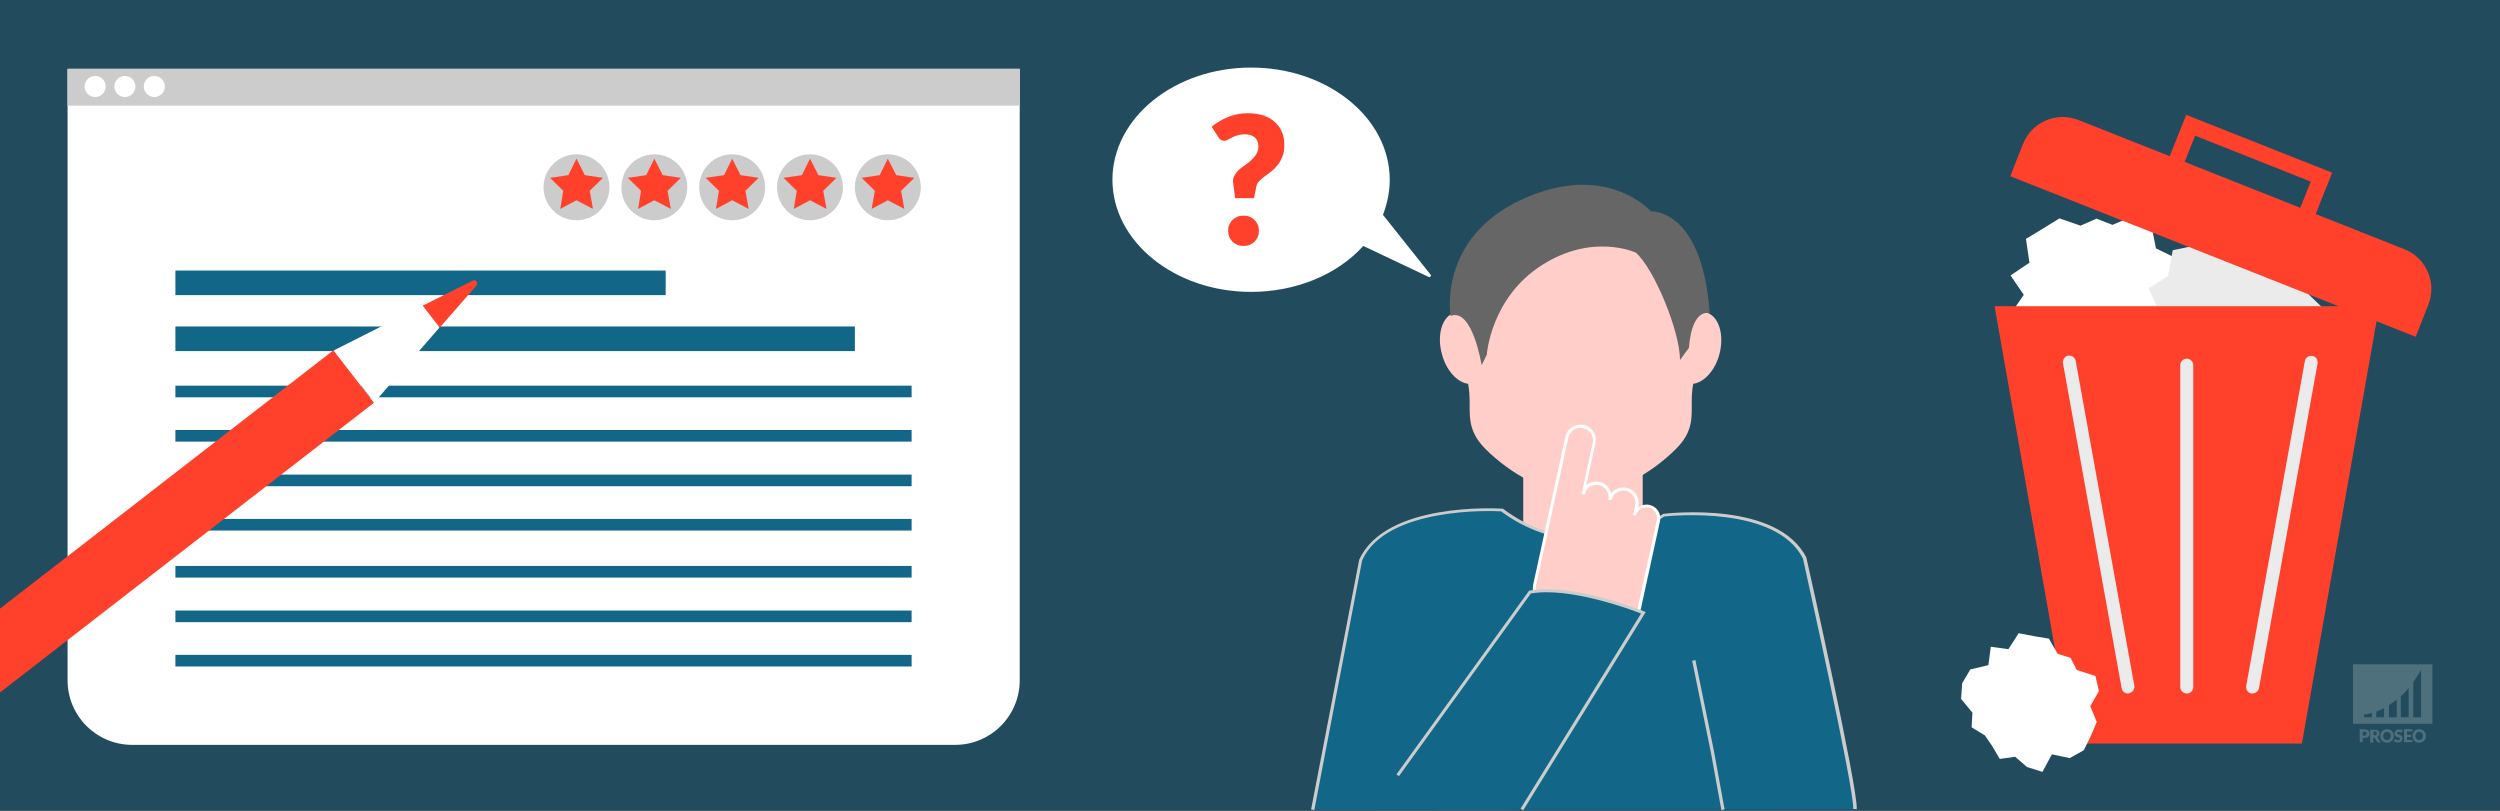 <?xml version="1.0" encoding="UTF-8"?> <svg xmlns="http://www.w3.org/2000/svg" xmlns:xlink="http://www.w3.org/1999/xlink" version="1.1" x="0px" y="0px" viewBox="0 0 925 300" style="enable-background:new 0 0 925 300;" xml:space="preserve"><rect x="0" y="0" width="925" height="300" fill="#333333" stroke="none"/> <style type="text/css"> .st0{opacity:0.5;fill:#126688;} .st1{opacity:0.2;fill:#FFFFFF;} .st2{opacity:0.2;} .st3{fill:#FFFFFF;} .st4{fill:#CCCCCC;} .st5{fill:#126688;} .st6{fill:#FF412B;} .st7{fill:#EBEBEB;} .st8{fill:#666666;} .st9{fill:#FFCEC8;} .st10{fill:#126688;stroke:#CCCCCC;stroke-miterlimit:10;} </style> <g id="bg"> <rect class="st0" width="925" height="300"></rect> </g> <g id="watermerk"> <g> <path class="st1" d="M870.6,245.8v22H900v-22H870.6z M877.6,265.4h-2.9v-1c0,0,1.1-0.1,2.9-0.6V265.4z M882.1,265.4h-2.9v-2.1 c0.9-0.3,1.9-0.8,2.9-1.3V265.4z M886.8,265.4h-2.9v-4.5c1-0.6,1.9-1.3,2.9-2.1V265.4z M891.2,265.4h-2.9v-7.8c1-0.9,2-1.9,2.9-3 V265.4z M895.8,265.4h-2.9v-13c1-1.4,2-2.9,2.9-4.5V265.4z"></path> <g class="st2"> <path class="st3" d="M874.8,269.9c0.3,0,0.6,0,0.9,0.1c0.2,0.1,0.4,0.2,0.6,0.3c0.2,0.1,0.3,0.3,0.3,0.5s0.1,0.4,0.1,0.6 c0,0.2,0,0.5-0.1,0.7c-0.1,0.2-0.2,0.4-0.3,0.5c-0.2,0.1-0.4,0.3-0.6,0.3c-0.2,0.1-0.5,0.1-0.9,0.1h-0.6v1.6h-1.1v-4.8H874.8z M874.8,272.2c0.3,0,0.5-0.1,0.6-0.2c0.1-0.1,0.2-0.3,0.2-0.6c0-0.1,0-0.2,0-0.3c0-0.1-0.1-0.2-0.1-0.2c-0.1-0.1-0.2-0.1-0.3-0.1 c-0.1,0-0.2-0.1-0.4-0.1h-0.6v1.5H874.8z"></path> <path class="st3" d="M880.9,274.7h-1c-0.2,0-0.3-0.1-0.4-0.2l-0.8-1.4c0-0.1-0.1-0.1-0.1-0.1c0,0-0.1,0-0.2,0h-0.3v1.8H877v-4.8 h1.5c0.3,0,0.6,0,0.9,0.1c0.2,0.1,0.4,0.2,0.6,0.3c0.2,0.1,0.3,0.3,0.3,0.4c0.1,0.2,0.1,0.4,0.1,0.6c0,0.2,0,0.3-0.1,0.4 c0,0.1-0.1,0.3-0.2,0.4c-0.1,0.1-0.2,0.2-0.3,0.3c-0.1,0.1-0.3,0.2-0.4,0.2c0.1,0,0.1,0.1,0.2,0.1c0.1,0.1,0.1,0.1,0.2,0.2 L880.9,274.7z M878.6,272.1c0.2,0,0.3,0,0.4-0.1c0.1,0,0.2-0.1,0.3-0.2s0.1-0.1,0.1-0.2c0-0.1,0-0.2,0-0.3c0-0.2-0.1-0.4-0.2-0.5 c-0.1-0.1-0.3-0.2-0.6-0.2h-0.4v1.4H878.6z"></path> <path class="st3" d="M885.7,272.3c0,0.3-0.1,0.7-0.2,1c-0.1,0.3-0.3,0.6-0.5,0.8c-0.2,0.2-0.5,0.4-0.8,0.5 c-0.3,0.1-0.6,0.2-1,0.2c-0.4,0-0.7-0.1-1-0.2c-0.3-0.1-0.6-0.3-0.8-0.5c-0.2-0.2-0.4-0.5-0.5-0.8c-0.1-0.3-0.2-0.6-0.2-1 s0.1-0.7,0.2-1c0.1-0.3,0.3-0.6,0.5-0.8c0.2-0.2,0.5-0.4,0.8-0.5c0.3-0.1,0.6-0.2,1-0.2c0.4,0,0.7,0.1,1,0.2 c0.3,0.1,0.6,0.3,0.8,0.5c0.2,0.2,0.4,0.5,0.5,0.8C885.6,271.6,885.7,271.9,885.7,272.3z M884.6,272.3c0-0.2,0-0.4-0.1-0.6 c-0.1-0.2-0.1-0.3-0.3-0.5c-0.1-0.1-0.3-0.2-0.4-0.3c-0.2-0.1-0.4-0.1-0.6-0.1c-0.2,0-0.4,0-0.6,0.1c-0.2,0.1-0.3,0.2-0.4,0.3 c-0.1,0.1-0.2,0.3-0.3,0.5c-0.1,0.2-0.1,0.4-0.1,0.6c0,0.2,0,0.5,0.1,0.6c0.1,0.2,0.1,0.3,0.3,0.5c0.1,0.1,0.3,0.2,0.4,0.3 c0.2,0.1,0.4,0.1,0.6,0.1c0.2,0,0.4,0,0.6-0.1c0.2-0.1,0.3-0.2,0.4-0.3c0.1-0.1,0.2-0.3,0.3-0.5 C884.5,272.7,884.6,272.5,884.6,272.3z"></path> <path class="st3" d="M888.7,270.9c0,0.1-0.1,0.1-0.1,0.1c0,0-0.1,0-0.1,0c-0.1,0-0.1,0-0.2,0c-0.1,0-0.1-0.1-0.2-0.1 c-0.1,0-0.2-0.1-0.2-0.1c-0.1,0-0.2,0-0.3,0c-0.2,0-0.4,0-0.5,0.1s-0.2,0.2-0.2,0.4c0,0.1,0,0.2,0.1,0.2c0.1,0.1,0.1,0.1,0.2,0.2 c0.1,0,0.2,0.1,0.3,0.1c0.1,0,0.3,0.1,0.4,0.1c0.1,0,0.3,0.1,0.4,0.2c0.1,0.1,0.2,0.1,0.3,0.2c0.1,0.1,0.2,0.2,0.2,0.4 c0.1,0.1,0.1,0.3,0.1,0.5c0,0.2,0,0.4-0.1,0.6c-0.1,0.2-0.2,0.4-0.3,0.5c-0.1,0.1-0.3,0.3-0.5,0.3c-0.2,0.1-0.5,0.1-0.7,0.1 c-0.1,0-0.3,0-0.5,0c-0.2,0-0.3-0.1-0.4-0.1c-0.1-0.1-0.3-0.1-0.4-0.2c-0.1-0.1-0.2-0.2-0.3-0.3l0.3-0.5c0,0,0.1-0.1,0.1-0.1 c0,0,0.1,0,0.1,0c0.1,0,0.1,0,0.2,0.1c0.1,0,0.1,0.1,0.2,0.1c0.1,0,0.2,0.1,0.3,0.1c0.1,0,0.2,0.1,0.4,0.1c0.2,0,0.4,0,0.5-0.1 c0.1-0.1,0.2-0.2,0.2-0.4c0-0.1,0-0.2-0.1-0.3c-0.1-0.1-0.1-0.1-0.2-0.2c-0.1,0-0.2-0.1-0.3-0.1c-0.1,0-0.3-0.1-0.4-0.1 c-0.1,0-0.3-0.1-0.4-0.2c-0.1-0.1-0.2-0.1-0.3-0.2c-0.1-0.1-0.2-0.2-0.2-0.4c-0.1-0.2-0.1-0.3-0.1-0.6c0-0.2,0-0.4,0.1-0.5 c0.1-0.2,0.2-0.3,0.3-0.5c0.1-0.1,0.3-0.2,0.5-0.3c0.2-0.1,0.4-0.1,0.7-0.1c0.1,0,0.3,0,0.4,0c0.1,0,0.3,0.1,0.4,0.1 c0.1,0,0.2,0.1,0.3,0.2c0.1,0.1,0.2,0.1,0.3,0.2L888.7,270.9z"></path> <path class="st3" d="M890.6,270.8v1.1h1.5v0.8h-1.5v1.1h2v0.8h-3.1v-4.8h3.1v0.8H890.6z"></path> <path class="st3" d="M897.6,272.3c0,0.3-0.1,0.7-0.2,1c-0.1,0.3-0.3,0.6-0.5,0.8c-0.2,0.2-0.5,0.4-0.8,0.5 c-0.3,0.1-0.6,0.2-1,0.2c-0.4,0-0.7-0.1-1-0.2c-0.3-0.1-0.6-0.3-0.8-0.5c-0.2-0.2-0.4-0.5-0.5-0.8c-0.1-0.3-0.2-0.6-0.2-1 s0.1-0.7,0.2-1c0.1-0.3,0.3-0.6,0.5-0.8c0.2-0.2,0.5-0.4,0.8-0.5c0.3-0.1,0.6-0.2,1-0.2c0.4,0,0.7,0.1,1,0.2 c0.3,0.1,0.6,0.3,0.8,0.5c0.2,0.2,0.4,0.5,0.5,0.8C897.5,271.6,897.6,271.9,897.6,272.3z M896.5,272.3c0-0.2,0-0.4-0.1-0.6 c-0.1-0.2-0.1-0.3-0.3-0.5c-0.1-0.1-0.3-0.2-0.4-0.3c-0.2-0.1-0.4-0.1-0.6-0.1c-0.2,0-0.4,0-0.6,0.1c-0.2,0.1-0.3,0.2-0.4,0.3 c-0.1,0.1-0.2,0.3-0.3,0.5c-0.1,0.2-0.1,0.4-0.1,0.6c0,0.2,0,0.5,0.1,0.6c0.1,0.2,0.1,0.3,0.3,0.5c0.1,0.1,0.3,0.2,0.4,0.3 c0.2,0.1,0.4,0.1,0.6,0.1c0.2,0,0.4,0,0.6-0.1c0.2-0.1,0.3-0.2,0.4-0.3c0.1-0.1,0.2-0.3,0.3-0.5 C896.4,272.7,896.5,272.5,896.5,272.3z"></path> </g> </g> </g> <g id="afbeelding"> <path class="st3" d="M353.4,275.6H48.9c-13.2,0-23.9-10.7-23.9-23.9V25.6h352.3v226.1C377.3,264.9,366.6,275.6,353.4,275.6z"></path> <rect x="25" y="25.4" class="st4" width="352.3" height="13.7"></rect> <rect x="64.9" y="100.1" class="st5" width="181.4" height="9.1"></rect> <rect x="64.9" y="120.8" class="st5" width="251.4" height="9.1"></rect> <rect x="64.9" y="142.7" class="st5" width="272.4" height="4.3"></rect> <rect x="64.9" y="159.1" class="st5" width="272.4" height="4.3"></rect> <rect x="64.9" y="175.6" class="st5" width="272.4" height="4.3"></rect> <rect x="64.9" y="192" class="st5" width="272.4" height="4.3"></rect> <rect x="64.9" y="209.4" class="st5" width="272.4" height="4.3"></rect> <rect x="64.9" y="225.9" class="st5" width="272.4" height="4.3"></rect> <rect x="64.9" y="242.3" class="st5" width="272.4" height="4.3"></rect> <g> <circle class="st3" cx="35.2" cy="32" r="3.9"></circle> <circle class="st3" cx="46.2" cy="32" r="3.9"></circle> <circle class="st3" cx="57.1" cy="32" r="3.9"></circle> </g> <g> <circle class="st4" cx="299.7" cy="69.3" r="12.2"></circle> <polygon class="st6" points="299.7,58.7 302.8,64.8 309.5,65.8 304.6,70.6 305.8,77.3 299.7,74.1 293.7,77.3 294.8,70.6 289.9,65.8 296.7,64.8 "></polygon> <circle class="st4" cx="328.5" cy="69.3" r="12.2"></circle> <polygon class="st6" points="328.5,58.7 331.6,64.8 338.3,65.8 333.4,70.6 334.6,77.3 328.5,74.1 322.5,77.3 323.7,70.6 318.8,65.8 325.5,64.8 "></polygon> <circle class="st4" cx="270.9" cy="69.3" r="12.2"></circle> <polygon class="st6" points="270.9,58.7 274,64.8 280.7,65.8 275.8,70.6 277,77.3 270.9,74.1 264.9,77.3 266,70.6 261.1,65.8 267.9,64.8 "></polygon> <circle class="st4" cx="242.1" cy="69.3" r="12.2"></circle> <polygon class="st6" points="242.1,58.7 245.2,64.8 251.9,65.8 247,70.6 248.2,77.3 242.1,74.1 236.1,77.3 237.2,70.6 232.3,65.8 239.1,64.8 "></polygon> <circle class="st4" cx="213.3" cy="69.3" r="12.2"></circle> <polygon class="st6" points="213.3,58.7 216.4,64.8 223.1,65.8 218.2,70.6 219.4,77.3 213.3,74.1 207.3,77.3 208.4,70.6 203.5,65.8 210.3,64.8 "></polygon> </g> <polygon class="st3" points="781.6,83.2 790.1,79.6 796.1,83.8 797.7,91.9 804.9,95.4 807.1,102.3 809.1,109.6 806.6,116.7 799.1,120.9 801.2,130.1 794.2,133.2 786.8,133.2 782,138.8 775.3,136.6 769.4,135.1 762.2,136.4 758,130.9 749.6,129.6 745.1,123.7 743.8,116.3 748.8,109.1 743.9,101.9 750.9,97.2 749.6,88.4 756,84.5 762,80.8 769.8,83.5 775.7,80.9 "></polygon> <polygon class="st7" points="857.1,122.4 854.8,128.6 857.8,136.9 849.9,140.1 851.6,152.4 842.9,154.1 834,150.2 827.6,156 820.7,152.6 813.3,152.1 808.9,145.9 803.6,141.5 802.9,134.3 793.5,130.2 799.1,122.4 799.2,115.9 795,106.7 802.2,102.1 803.9,92.6 812.4,90.8 820.2,90 827.6,89.7 834.4,92.9 842.1,92.3 850,94.3 850.1,104.5 854.7,109.4 860.4,114.9 "></polygon> <path class="st6" d="M889.6,92.2l-32.8-13l6.1-15.3l-54-21.4l-6.1,15.3L769,44.4c-8.1-3.2-17.3,0.8-20.5,8.9l-4.7,11.9l150,59.4 l4.7-11.9C901.7,104.6,897.7,95.4,889.6,92.2z M812.2,50.2l42.8,17l-3.9,9.7l-42.8-17L812.2,50.2z"></path> <g> <polygon class="st6" points="851.7,275.1 766.5,275.1 738,113.3 880.3,113.3 "></polygon> <g> <path class="st7" d="M787.3,256.6c-1.1,0-2.1-0.8-2.3-2l-21.7-120.2c-0.2-1.3,0.6-2.5,1.9-2.8c1.3-0.2,2.5,0.6,2.8,1.9 l21.7,120.2c0.2,1.3-0.6,2.5-1.9,2.8C787.5,256.6,787.4,256.6,787.3,256.6z"></path> <path class="st7" d="M833.4,256.6c-0.1,0-0.3,0-0.4,0c-1.3-0.2-2.1-1.5-1.9-2.8l21.7-120.2c0.2-1.3,1.5-2.1,2.8-1.9 c1.3,0.2,2.1,1.5,1.9,2.8l-21.7,120.2C835.5,255.8,834.5,256.6,833.4,256.6z"></path> <path class="st7" d="M809.1,256.6c-1.3,0-2.4-1.1-2.4-2.4V135.1c0-1.3,1.1-2.4,2.4-2.4s2.4,1.1,2.4,2.4v119.2 C811.5,255.6,810.4,256.6,809.1,256.6z"></path> </g> </g> <polygon class="st3" points="768.4,247.9 775.3,250.1 776.6,255.7 773.4,261.3 775.8,267.1 773.6,272.3 771,277.6 765.8,280.5 759.2,279.1 755.7,285.6 750,283.8 745.6,280 739.9,280.8 737.1,276 734.4,272.1 729.5,269.1 729.8,263.7 725.6,258.6 726,252.8 729,247.7 735.7,246.1 736.6,239.3 743.1,240.2 746.9,234.3 752.7,235.4 758.1,236.3 761.3,241.9 766.1,243.4 "></polygon> <g> <polygon class="st6" points="138.6,148.9 138.5,148.9 138.4,149 "></polygon> <polygon class="st6" points="123.6,129.6 123.5,129.5 0,225.2 0,256.2 138.4,149 123.4,129.6 "></polygon> <polygon class="st3" points="138.4,149 138.4,149 138.4,149 "></polygon> <polygon class="st3" points="123.6,129.6 138.5,148.9 162.6,121.2 156.3,113.1 "></polygon> <polygon class="st3" points="123.4,129.6 138.4,149 138.4,149 138.5,148.9 123.6,129.6 "></polygon> <path class="st8" d="M162.6,121.3l13.6-15.7c0,0,0,0,0-0.1L162.6,121.3L162.6,121.3z"></path> <path class="st8" d="M174.9,103.8l-18.6,9.3l0,0L174.9,103.8C174.9,103.8,174.9,103.8,174.9,103.8z"></path> <path class="st6" d="M175,103.8l-18.6,9.3l6.3,8.1l13.7-15.7C177,104.6,176,103.3,175,103.8z"></path> </g> <g> <g> <rect x="563.6" y="171.8" class="st9" width="44.2" height="38.8"></rect> <path class="st9" d="M583.7,74.8c-19.7,0-36.2,17.7-40.6,41.4c-1.5-0.8-3.1-1-4.7-0.6c-4.7,1.2-6.9,8.1-4.9,15.4 c1.6,6.1,5.7,10.5,9.7,11c1.8,9.2-2.1,15.5,6.4,24.1c9,9,22.2,16.6,34,16.6h2.5c11.8,0,25-7.6,34-16.6c8.6-8.5,4.6-14.9,6.4-24.1 c4-0.5,8.1-4.9,9.7-11c1.9-7.3-0.3-14.1-4.9-15.4c-1.5-0.4-3.1-0.1-4.7,0.6c-4.4-23.7-20.9-41.4-40.6-41.4H583.7z"></path> <rect x="531.6" y="236.8" class="st5" width="105.9" height="62.8"></rect> <line class="st5" x1="633.6" y1="278.3" x2="627.1" y2="243.8"></line> <path class="st10" d="M633.6,278.3l-46.5-19.1l20.2-34.7c0,0-27-10.9-43.3-7.9l-15.8,28.5c-5.9,5.1-9.9,15.1-11.9,21.6 l-15.4,27.8"></path> <g> <path class="st5" d="M686.4,299.5c0.5-7.7-18.6-92.8-18.6-92.8c-10.4-21-52.2-16-52.2-16c-18.9,12.3-41.9,11.6-59.9-1.9l0,0 c0,0-42.7-2.8-52.3,18.5l-17.8,92.3"></path> <path class="st4" d="M486.3,299.7l-1.2-0.2l17.8-92.4c9.7-21.4,51.2-19,52.9-18.9l0.2,0l0.2,0.1c17.8,13.4,40.4,14.1,59.1,1.9 l0.1-0.1l0.2,0c1.7-0.2,42.3-4.8,52.8,16.3l0,0.1c0.8,3.5,19.1,85.3,18.6,92.9l-1.3-0.1c0.4-7.4-18-89.7-18.6-92.6 c-9.8-19.7-48.6-15.9-51.3-15.6c-19.1,12.4-42.2,11.6-60.4-1.9c-3.1-0.2-42.4-1.8-51.4,18.1L486.3,299.7z"></path> </g> <polygon class="st4" points="636.9,299.7 633,278.3 626.1,244.5 627.3,244.2 634.2,278.1 638.1,299.5 "></polygon> <path class="st8" d="M621.6,133.2c0-10.5-9.4-33.5-16.3-39.7c0,0-15.8-7.5-34.8,4.6c-19,12.1-20.4,33.2-20.4,33.2l-1.9,3.8 c0,0-3.4-21.4-11.5-18.2c0,0-4.9-28.7,26.4-43.1s47.7,4.4,47.7,4.4s19-1.3,21.8,37.7c0,0-6.5-2.4-7.7,12.8L621.6,133.2z"></path> <g> <path class="st9" d="M610.2,187.3c-2.4-0.5-4.9,1-5.4,3.5l0.8-3.6c0.6-2.8-1.1-5.5-3.9-6.1c-2.8-0.6-5.5,1.1-6.1,3.9 c0.6-2.8-1.1-5.5-3.9-6.1c-2.8-0.6-5.5,1.1-6.1,3.9l4.1-18.9c0.6-2.8-1.1-5.5-3.9-6.1c-2.8-0.6-5.5,1.1-6.1,3.9l-9.9,45.6 l-1,4.6l-1,4.4c-0.9,3.9,1.6,7.8,5.5,8.6l24.6,5.4c3.9,0.9,7.8-1.6,8.6-5.5l0.9-4l1.1-5l5-23.1 C614.2,190.3,612.6,187.9,610.2,187.3z"></path> <path class="st3" d="M599.6,231.1c-0.6,0-1.1-0.1-1.7-0.2l-24.6-5.4c-2-0.4-3.8-1.7-4.9-3.4c-1.1-1.8-1.5-3.9-1.1-5.9l11.9-54.6 c0.3-1.5,1.2-2.8,2.5-3.6c1.3-0.8,2.8-1.1,4.3-0.8c3.1,0.7,5,3.7,4.3,6.8l-3.4,15.5c1.3-1.1,3.1-1.6,4.9-1.2 c1.5,0.3,2.8,1.2,3.6,2.5c0.3,0.5,0.6,1.1,0.7,1.7c1.3-1.6,3.5-2.5,5.7-2c1.5,0.3,2.8,1.2,3.6,2.5c0.8,1.3,1.1,2.8,0.8,4.3 l-0.1,0.5c0.1-0.1,0.3-0.2,0.4-0.3c1.1-0.7,2.5-1,3.8-0.7c1.3,0.3,2.5,1.1,3.2,2.2c0.7,1.1,1,2.5,0.7,3.8l-7,32.1 C606.4,228.6,603.2,231.1,599.6,231.1z M584.7,158.3c-0.9,0-1.7,0.2-2.4,0.7c-1,0.7-1.7,1.7-2,2.8l-11.9,54.6 c-0.4,1.7-0.1,3.5,0.9,5c1,1.5,2.5,2.5,4.2,2.9l24.6,5.4c3.6,0.8,7.2-1.5,7.9-5.1l7-32.1c0.2-1,0-2.1-0.5-3 c-0.6-0.9-1.5-1.5-2.5-1.7l0,0c-1-0.2-2.1,0-3,0.5c-0.9,0.6-1.5,1.5-1.7,2.5l-1.1-0.2l0.8-3.6c0.3-1.2,0-2.4-0.6-3.4 c-0.7-1-1.7-1.7-2.8-2c-2.4-0.5-4.9,1-5.4,3.5l-1.1-0.2c0.3-1.2,0-2.4-0.6-3.4c-0.7-1-1.7-1.7-2.8-2c-2.4-0.5-4.9,1-5.4,3.5l0,0 c0,0,0,0,0,0l-1.1-0.2l4.1-18.9c0.5-2.4-1-4.9-3.5-5.4C585.4,158.4,585,158.3,584.7,158.3z"></path> </g> <g> <path class="st5" d="M563.1,299.5l45-72.7c0,0-26.1-10.6-42-7.6l-48.9,67.8"></path> <path class="st4" d="M563.6,299.8l-1-0.6l44.6-72.2c-4.1-1.6-26.6-9.9-40.8-7.4l-48.8,67.6l-0.9-0.7l49.1-68l0.2,0 c15.8-2.9,41.2,7.2,42.3,7.7l0.6,0.3L563.6,299.8z"></path> </g> </g> <g> <g> <path class="st3" d="M504,90.2l24.8,11.7l-17.7-22.4c1.7-4.1,2.6-8.5,2.6-13c0-22.6-22.7-41-50.8-41c-28,0-50.8,18.3-50.8,41 s22.7,41,50.8,41c17,0,32.1-6.8,41.3-17.1L504,90.2z"></path> <path class="st3" d="M462.9,108c-28.3,0-51.3-18.6-51.3-41.5s23-41.5,51.3-41.5s51.3,18.6,51.3,41.5c0,4.4-0.9,8.8-2.5,13 l17.6,22.1c0.2,0.2,0.2,0.5,0,0.7c-0.2,0.2-0.4,0.3-0.6,0.2L504.4,91C494.8,101.7,479.3,108,462.9,108z"></path> </g> <g> <path class="st6" d="M448.3,46.9c0.8-0.7,1.7-1.3,2.7-1.9c1-0.6,2-1.1,3.1-1.6c1.1-0.5,2.3-0.8,3.6-1.1c1.3-0.3,2.6-0.4,4.1-0.4 c2.1,0,3.9,0.3,5.6,0.8c1.7,0.6,3.1,1.3,4.2,2.4c1.2,1,2.1,2.3,2.7,3.7c0.6,1.4,0.9,3,0.9,4.8c0,1.7-0.2,3.1-0.7,4.3 c-0.5,1.2-1,2.3-1.8,3.2c-0.7,0.9-1.5,1.7-2.3,2.3c-0.8,0.7-1.7,1.3-2.4,1.8c-0.8,0.6-1.4,1.1-2,1.7c-0.6,0.6-0.9,1.2-1.1,1.8 l-0.9,4.6h-7l-0.7-5.3c-0.2-1.1-0.1-2,0.3-2.8c0.4-0.8,0.9-1.5,1.6-2.2c0.7-0.6,1.5-1.3,2.3-1.8c0.9-0.6,1.7-1.2,2.4-1.9 c0.7-0.7,1.4-1.4,1.9-2.2s0.8-1.8,0.8-3c0-1.3-0.4-2.4-1.3-3.2c-0.9-0.8-2.1-1.2-3.6-1.2c-1.2,0-2.1,0.1-2.9,0.4 c-0.8,0.2-1.5,0.5-2,0.8c-0.6,0.3-1.1,0.6-1.5,0.8c-0.4,0.2-0.8,0.4-1.3,0.4c-0.9,0-1.7-0.4-2.1-1.2L448.3,46.9z M454.4,85.4 c0-0.8,0.1-1.5,0.4-2.2c0.3-0.7,0.7-1.3,1.2-1.8c0.5-0.5,1.1-0.9,1.8-1.2c0.7-0.3,1.5-0.4,2.3-0.4c0.8,0,1.6,0.1,2.3,0.4 c0.7,0.3,1.3,0.7,1.8,1.2c0.5,0.5,0.9,1.1,1.2,1.8c0.3,0.7,0.4,1.4,0.4,2.2c0,0.8-0.1,1.5-0.4,2.2c-0.3,0.7-0.7,1.3-1.2,1.8 c-0.5,0.5-1.1,0.9-1.8,1.2c-0.7,0.3-1.5,0.4-2.3,0.4c-0.8,0-1.6-0.1-2.3-0.4c-0.7-0.3-1.3-0.7-1.8-1.2c-0.5-0.5-0.9-1.1-1.2-1.8 C454.6,87,454.4,86.2,454.4,85.4z"></path> </g> </g> </g> </g> <g id="hulplijnen"> </g> </svg> 
